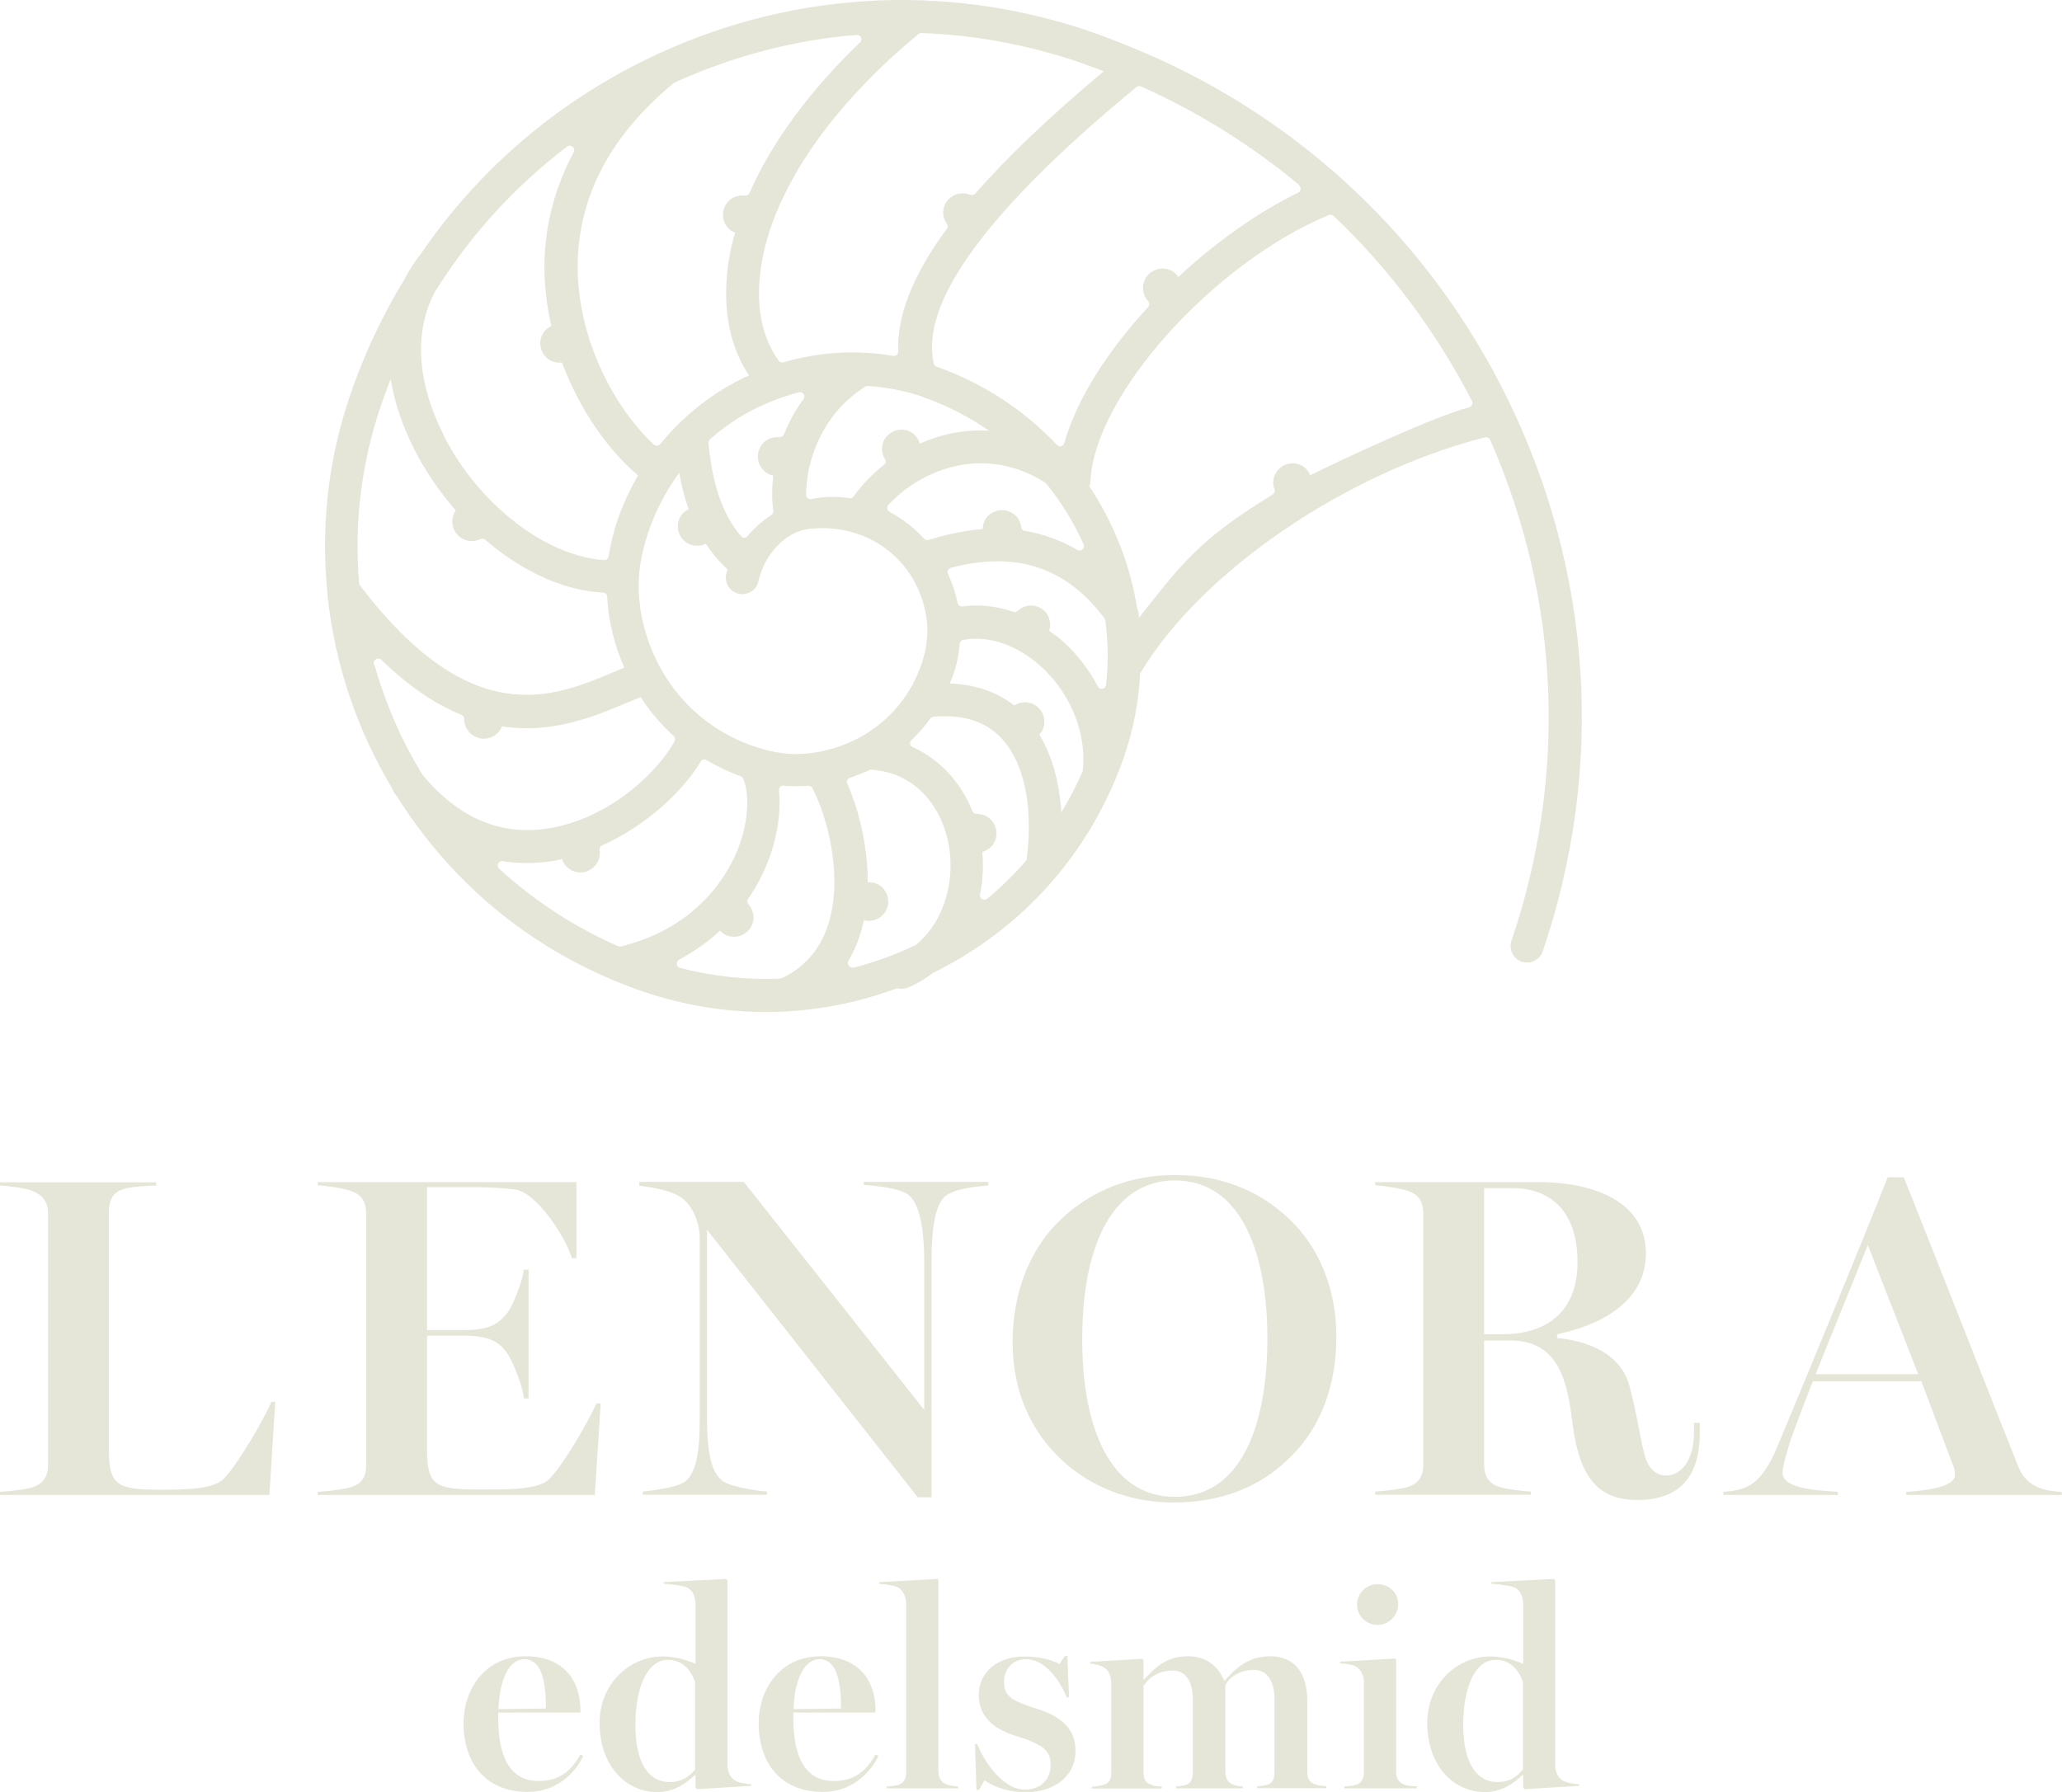 <svg xmlns="http://www.w3.org/2000/svg" id="Laag_1" viewBox="0 0 98.66 85.77"><defs><style>.cls-1{fill:#e5e5d8;}</style></defs><g><path class="cls-1" d="M13.17,67.07l-.28,4.47H0v-.15c.37-.02,1.31-.11,1.62-.24,.53-.2,.68-.59,.68-1.07v-11.96c0-.48-.13-.85-.68-1.1-.39-.18-1.23-.26-1.62-.29v-.15H7.47v.15c-.39,.02-1.18,.04-1.58,.18-.55,.17-.68,.61-.68,1.1v11.33c0,1.75,.39,1.95,2.48,1.95,1.34,0,2.54-.04,3.02-.53,.68-.7,1.91-2.83,2.28-3.68h.18Z"></path><path class="cls-1" d="M15.2,71.54v-.15c.5-.02,1.34-.13,1.64-.24,.53-.18,.68-.55,.68-1.03v-12.01c0-.48-.13-.9-.68-1.1-.39-.15-1.16-.26-1.64-.29v-.15h12.38v3.64h-.22c-.28-.99-1.69-3.16-2.72-3.29-.53-.07-1.38-.11-2.06-.11h-2.15v6.84h1.84c1.23,0,1.62-.39,1.88-.68,.39-.37,.83-1.64,.92-2.21h.22v6.16h-.22c-.07-.66-.61-1.99-.92-2.32-.28-.33-.7-.68-1.88-.68h-1.84v5.43c0,1.71,.37,1.93,2.48,1.93,1.38,0,2.85,.02,3.37-.5,.77-.79,1.93-2.89,2.26-3.62h.2l-.28,4.38H15.2Z"></path><path class="cls-1" d="M47.29,56.73c-.37,.04-1.51,.11-2.02,.48-.53,.37-.7,1.62-.7,3.13v11.31h-.66l-10.08-12.8v8.98c0,1.82,.24,2.65,.72,3.02,.42,.33,1.77,.5,2.15,.53v.15h-5.94v-.15c.37-.04,1.6-.18,2.02-.48,.5-.39,.7-1.31,.7-3v-8.66c0-.66-.28-1.4-.74-1.82-.5-.44-1.45-.59-2.15-.68v-.18h5l8.63,10.91v-7.12c0-1.62-.24-2.74-.74-3.16-.44-.35-1.69-.46-2.15-.48v-.15h5.96v.15Z"></path><path class="cls-1" d="M61.58,69.88c-1.38,1.31-3.18,2.02-5.46,2.02-2.04,0-3.92-.72-5.35-2.06-1.42-1.34-2.32-3.22-2.32-5.61s.83-4.47,2.3-5.87,3.35-2.13,5.46-2.13,3.97,.66,5.5,2.13c1.38,1.31,2.23,3.29,2.23,5.61s-.74,4.43-2.37,5.92Zm-5.37-13.39c-2.83,0-4.43,2.85-4.43,7.62,0,4.16,1.31,7.52,4.43,7.52s4.43-3.29,4.43-7.6c0-3.81-1.12-7.54-4.43-7.54Z"></path><path class="cls-1" d="M81.33,68.56c0,1.93-.81,3.22-3,3.22-1.84,0-2.76-1.05-3.09-3.66-.24-2.04-.68-3.97-2.96-3.97h-1.27v5.92c0,.48,.15,.88,.68,1.07,.26,.11,1.16,.22,1.56,.24v.15h-7.45v-.15c.39-.02,1.34-.13,1.62-.24,.53-.2,.68-.57,.68-1.07v-11.96c0-.48-.13-.9-.68-1.1-.39-.15-1.23-.26-1.62-.29v-.15h7.82c2.76,0,5.13,1.01,5.13,3.4s-2.26,3.46-4.25,3.88v.18c1.38,.13,3.02,.68,3.46,2.28,.33,1.21,.46,2.23,.72,3.29,.22,.85,.7,1.01,1.05,1.01,.68,0,1.32-.7,1.32-2.06v-.46h.28v.48Zm-8.94-11.7h-1.38v6.99h.9c1.93,0,3.57-.94,3.57-3.46,0-2.39-1.27-3.53-3.09-3.53Z"></path><path class="cls-1" d="M98.66,71.54h-7.45v-.15c.77-.04,2.26-.2,2.32-.75,.02-.18-.02-.39-.09-.53l-1.51-4.01h-5.19c-.29,.72-.99,2.56-1.14,3.05-.15,.53-.31,1.05-.31,1.34,0,.79,1.88,.85,2.65,.9v.15h-5.48v-.15c.39-.02,.9-.09,1.29-.33,.53-.33,.92-.96,1.25-1.73,1.18-2.83,4.08-9.84,5.32-12.99h.77c1.71,4.27,4.78,12.12,5.41,13.67,.17,.44,.35,.81,.88,1.1,.37,.2,.85,.26,1.27,.29v.15Zm-6.88-5.78l-2.41-6.18-2.5,6.18h4.91Z"></path><path class="cls-1" d="M27.91,84.03c-.48,.98-1.42,1.72-2.65,1.72-2.11,0-3.08-1.48-3.08-3.28,0-1.67,1.06-3.21,2.96-3.21s2.63,1.24,2.63,2.58v.11h-3.93v.3c0,1.67,.48,2.98,1.92,2.98,.94,0,1.52-.4,2.02-1.28l.12,.08Zm-1.79-2.26c0-1.06-.12-2.37-1.03-2.37-.74,0-1.2,1.01-1.24,2.39l2.27-.03Z"></path><path class="cls-1" d="M35.94,85.46l-2.59,.16-.07-.08v-.59h-.05c-.3,.3-.93,.81-1.76,.81-1.56,0-2.78-1.29-2.78-3.32,0-1.87,1.44-3.17,3-3.17,.79,0,1.38,.27,1.59,.35v-2.89c-.03-.38-.13-.58-.35-.73-.2-.12-.82-.19-1.17-.21v-.08l2.98-.15,.07,.07v8.91c.03,.3,.13,.51,.35,.66,.16,.11,.55,.17,.79,.19v.08Zm-2.68-4.95c-.13-.43-.5-1.08-1.3-1.08-.99,0-1.56,1.32-1.56,3.13,0,1.38,.4,2.72,1.65,2.72,.55,0,.89-.23,1.21-.6v-4.17Z"></path><path class="cls-1" d="M42.03,84.03c-.48,.98-1.42,1.72-2.65,1.72-2.11,0-3.08-1.48-3.08-3.28,0-1.67,1.06-3.21,2.96-3.21s2.63,1.24,2.63,2.58v.11h-3.93v.3c0,1.67,.48,2.98,1.92,2.98,.94,0,1.52-.4,2.02-1.28l.12,.08Zm-1.79-2.26c0-1.06-.12-2.37-1.03-2.37-.74,0-1.2,1.01-1.24,2.39l2.27-.03Z"></path><path class="cls-1" d="M45.85,85.58h-3.43v-.09c.23-.01,.4-.03,.58-.08,.26-.09,.36-.31,.36-.6v-8.09c-.01-.31-.15-.59-.36-.74-.16-.11-.69-.17-.93-.19v-.08l2.78-.15,.05,.05v9.14c0,.3,.11,.52,.35,.63,.2,.08,.35,.09,.59,.11v.09Z"></path><path class="cls-1" d="M49.05,85.77c-.86,0-1.68-.35-1.94-.58l-.27,.46h-.12l-.07-2.19h.11c.27,.73,1.18,2.18,2.27,2.18,.83,0,1.24-.54,1.24-1.18,0-.7-.39-.99-1.64-1.38-.87-.27-1.8-.78-1.8-1.98,0-1.01,.82-1.83,2.19-1.83,.69,0,1.32,.16,1.67,.36l.26-.38h.12l.08,1.98h-.11c-.35-.87-1.06-1.83-1.94-1.83-.74,0-1.06,.58-1.06,1.08,0,.74,.44,.93,1.59,1.3,1.09,.35,1.83,.9,1.83,2,0,1.26-1.06,1.99-2.41,1.99Z"></path><path class="cls-1" d="M54.71,79.41v.95h.04c.51-.51,.98-1.1,2.1-1.1,.83,0,1.42,.44,1.72,1.16h.04c.51-.59,1.12-1.16,2.18-1.16,1.22,0,1.76,.9,1.76,2.14v3.37c0,.3,.08,.5,.32,.6,.19,.08,.36,.09,.59,.11v.09h-3.31v-.09c.23-.01,.39-.04,.55-.09,.21-.09,.28-.31,.28-.6v-3.5c0-.9-.4-1.38-.97-1.38-.78,0-1.24,.44-1.38,.73v4.11c0,.3,.08,.51,.3,.62,.16,.08,.32,.11,.54,.12v.09h-3.2v-.09c.2-.01,.36-.04,.52-.09,.21-.09,.28-.31,.28-.6v-3.52c0-.91-.42-1.34-.95-1.34-.79,0-1.26,.47-1.41,.75v4.09c0,.3,.08,.51,.3,.6,.19,.09,.36,.11,.58,.12v.09h-3.35v-.09c.23-.01,.4-.04,.58-.09,.26-.08,.35-.27,.35-.56v-4.34c-.01-.31-.13-.58-.34-.71-.16-.11-.44-.17-.67-.19v-.08l2.5-.15,.05,.05Z"></path><path class="cls-1" d="M67.79,85.58h-3.47v-.09c.24-.01,.4-.03,.59-.09,.24-.08,.35-.31,.35-.59v-4.34c-.01-.28-.13-.55-.35-.7-.16-.11-.55-.16-.79-.17v-.08l2.63-.15,.05,.05v5.36c0,.28,.09,.48,.34,.6,.2,.09,.43,.09,.65,.11v.09Zm-1.88-7.82c-.54,0-.98-.43-.98-.97s.44-.98,.98-.98c.56,0,.99,.42,.99,.95s-.43,1-.99,1Z"></path><path class="cls-1" d="M75.54,85.46l-2.59,.16-.07-.08v-.59h-.05c-.3,.3-.93,.81-1.76,.81-1.56,0-2.78-1.29-2.78-3.32,0-1.87,1.44-3.17,3-3.17,.79,0,1.38,.27,1.59,.35v-2.89c-.03-.38-.13-.58-.35-.73-.2-.12-.82-.19-1.17-.21v-.08l2.98-.15,.07,.07v8.91c.03,.3,.13,.51,.35,.66,.16,.11,.55,.17,.79,.19v.08Zm-2.67-4.95c-.13-.43-.5-1.08-1.3-1.08-1,0-1.56,1.32-1.56,3.13,0,1.38,.4,2.72,1.65,2.72,.55,0,.89-.23,1.21-.6v-4.17Z"></path></g><path class="cls-1" d="M73.81,45.54c2.99-8.77,2.39-18.18-1.7-26.5-3.68-7.49-9.8-13.28-17.4-16.54-.01,0-.02,0-.03-.01-.82-.35-1.66-.68-2.51-.98-7.06-2.41-14.63-1.92-21.32,1.37-4.37,2.15-8.02,5.33-10.7,9.25h0c-.31,.39-.57,.8-.79,1.22-1.06,1.74-1.94,3.6-2.61,5.57-1.08,3.16-1.4,6.39-1.08,9.51,0,.02,0,.05,0,.07,.35,3.29,1.42,6.44,3.1,9.24,.03,.1,.08,.19,.15,.28,.02,.03,.04,.05,.06,.07,1.68,2.68,3.91,5.03,6.62,6.82,1.57,1.04,3.3,1.9,5.17,2.54,4,1.36,8.24,1.3,12.15-.16,.17,.05,.35,.04,.53-.03,.44-.19,.83-.43,1.19-.7,4.35-2.14,7.6-5.84,9.17-10.43,.43-1.28,.67-2.57,.74-3.85,0-.03,.01-.07,.03-.1,2.91-4.85,9.84-9.56,16.47-11.25,.1-.03,.21,.03,.25,.12,3.34,7.6,3.71,16.06,1.02,23.97-.14,.41,.08,.86,.49,1,.41,.14,.86-.08,1-.49ZM62.15,8.87c.12,.1,.1,.28-.04,.35-1.93,.94-3.94,2.37-5.73,4.03-.07-.09-.14-.18-.24-.24-.43-.29-1.01-.17-1.3,.26-.24,.37-.19,.84,.1,1.15,.07,.08,.06,.21-.01,.28-1.91,2.07-3.4,4.36-4.01,6.51-.05,.16-.23,.2-.35,.08-1.55-1.64-3.49-2.94-5.75-3.74-.07-.02-.12-.08-.14-.15-.68-2.92,2.57-7.36,9.69-13.23,.06-.05,.15-.07,.23-.03,2.75,1.23,5.29,2.82,7.57,4.72Zm-14.89,30.23c-.16-.11-.34-.15-.52-.15-.09,0-.17-.04-.21-.13-.57-1.41-1.57-2.48-2.86-3.07-.14-.06-.17-.23-.06-.33,.33-.32,.63-.66,.9-1.03,.04-.05,.09-.08,.15-.09,1.33-.12,2.39,.18,3.15,.92,1.17,1.15,1.65,3.3,1.31,5.91,0,.01,0,.02,0,.03-.58,.67-1.21,1.29-1.89,1.85-.15,.12-.38-.01-.34-.2,.14-.69,.17-1.38,.11-2.04,.2-.06,.39-.18,.52-.37,.29-.43,.17-1.01-.26-1.3Zm-9.9,7.73c-1.61,.07-3.23-.1-4.82-.51-.19-.05-.21-.3-.04-.4,.72-.39,1.38-.85,1.96-1.39,.05,.05,.09,.11,.14,.14,.43,.29,1.01,.17,1.3-.26,.24-.36,.19-.81-.08-1.12-.07-.08-.08-.18-.03-.27,.4-.58,.74-1.21,.99-1.89,.43-1.14,.59-2.31,.49-3.31-.01-.13,.09-.24,.22-.22,.39,.03,.78,.03,1.17,0,.08,0,.16,.03,.2,.1,.71,1.34,1.44,4.05,.84,6.3-.35,1.3-1.11,2.23-2.24,2.79-.03,.01-.06,.02-.1,.02Zm-6.73-17.81c-.13-.87-.08-1.76,.12-2.61,.33-1.4,.94-2.68,1.75-3.78,.11,.63,.26,1.21,.45,1.74-.14,.07-.27,.16-.36,.3-.29,.43-.17,1.01,.26,1.3,.29,.19,.63,.19,.92,.05,.3,.45,.65,.87,1.05,1.24-.02,.04-.04,.08-.05,.13-.14,.41,.08,.86,.49,1,.44,.15,.93-.11,1.03-.58,.26-1.21,1.25-2.39,2.48-2.51,2.82-.27,5.12,1.53,5.55,4.21,.1,.64,.05,1.3-.12,1.92-.68,2.43-2.68,4.22-5.33,4.6-.75,.11-1.52,.05-2.25-.15-3.16-.84-5.5-3.43-6-6.86Zm-9.41-8.22c-1.27-2.5-1.41-4.91-.44-6.78,1.67-2.71,3.82-5.08,6.36-7.01,.18-.13,.41,.07,.31,.27-.89,1.68-1.38,3.48-1.4,5.36-.01,1.02,.11,2.01,.33,2.96-.14,.07-.27,.16-.37,.31-.29,.43-.17,1.01,.26,1.3,.19,.13,.41,.16,.62,.14,.85,2.28,2.21,4.18,3.58,5.35,.02,.02,.04,.03,.06,.05-.4,.69-.74,1.42-1,2.19-.19,.56-.32,1.12-.41,1.68-.02,.11-.11,.19-.22,.18-2.77-.18-5.99-2.64-7.69-5.99Zm15.03-1.3c.64-.31,1.3-.55,1.98-.73,.19-.05,.33,.17,.22,.32-.4,.54-.71,1.12-.94,1.7-.04,.09-.13,.13-.23,.13-.33-.03-.67,.11-.86,.41-.29,.43-.17,1.01,.26,1.3,.1,.07,.21,.11,.32,.13-.07,.61-.07,1.18,0,1.69,.01,.08-.02,.15-.09,.19-.43,.28-.81,.62-1.14,1.01-.08,.1-.23,.11-.31,.01-.72-.83-1.34-2.12-1.56-4.45,0-.07,.02-.14,.07-.19,.68-.6,1.44-1.11,2.27-1.52Zm7.88-.51c1.16,.4,2.22,.95,3.19,1.62-.77-.04-1.46,.04-2.02,.18-.44,.1-.87,.26-1.29,.44-.06-.2-.18-.38-.36-.51-.43-.29-1.01-.17-1.3,.26-.21,.31-.19,.7,0,1,.06,.09,.02,.21-.06,.27-.56,.44-1.05,.95-1.45,1.51-.04,.06-.12,.09-.19,.08-.61-.09-1.23-.08-1.83,.04-.13,.03-.26-.06-.25-.2,0-1.54,.71-3.84,2.82-5.17,.04-.03,.09-.04,.14-.04,.89,.06,1.77,.23,2.64,.52Zm5.6,16.15s.06-.05,.08-.08c.29-.43,.17-1.01-.26-1.3-.32-.21-.71-.2-1.02,0-.68-.53-1.68-1.01-3.09-1.05,.06-.14,.12-.27,.17-.42,.17-.49,.27-.99,.31-1.48,0-.09,.08-.17,.17-.19,1.12-.2,2.34,.16,3.43,1.03,1.6,1.28,2.48,3.3,2.29,5.2,0,.03,0,.05-.02,.08-.29,.68-.63,1.32-1.01,1.95-.09-1.45-.44-2.72-1.05-3.72Zm.77-4.73c-.1-.08-.2-.14-.3-.22,.12-.39,0-.82-.36-1.06s-.83-.19-1.14,.1c-.06,.05-.14,.08-.21,.05-.81-.28-1.64-.37-2.44-.26-.11,.01-.2-.05-.23-.16-.1-.48-.26-.95-.46-1.39-.06-.12,.01-.26,.14-.3,3.12-.82,5.53-.02,7.35,2.43,.02,.03,.04,.07,.04,.11,.13,1.01,.15,2.04,.03,3.07-.02,.2-.3,.25-.39,.07-.49-.93-1.18-1.78-2.03-2.46Zm-1.47-5c-.1-.02-.16-.09-.17-.19-.03-.26-.16-.5-.4-.65-.43-.29-1.01-.17-1.3,.26-.1,.15-.13,.32-.14,.49-.82,.06-1.69,.24-2.59,.52-.08,.02-.16,0-.21-.06-.47-.51-1.03-.95-1.66-1.29-.12-.06-.16-.22-.06-.32,.8-.88,1.95-1.57,3.16-1.85,1.05-.25,2.64-.3,4.33,.76,.02,.01,.04,.03,.06,.05,.73,.9,1.33,1.88,1.8,2.92,.08,.18-.13,.37-.3,.27-.78-.46-1.63-.77-2.54-.92Zm2.63-22.42c.39,.13,.77,.28,1.15,.42-2.55,2.14-4.6,4.08-6.15,5.86-.06,.07-.16,.08-.25,.05-.4-.16-.88-.03-1.13,.35-.22,.33-.19,.73,.02,1.03,.05,.08,.06,.18,0,.25-1.63,2.22-2.39,4.16-2.32,5.87,0,.13-.11,.23-.24,.21-1.76-.3-3.54-.19-5.25,.31-.09,.02-.18,0-.23-.08-.7-.96-1.02-2.22-.93-3.69,.22-3.77,2.99-8.11,7.61-11.94,.04-.03,.1-.05,.15-.05,2.54,.09,5.08,.56,7.56,1.4Zm-10.51-.96c-2.42,2.32-4.23,4.79-5.29,7.21-.04,.09-.13,.13-.23,.12-.34-.04-.68,.1-.88,.4-.29,.43-.17,1.01,.26,1.3,.05,.03,.11,.04,.16,.07-.23,.8-.37,1.6-.41,2.37-.1,1.73,.27,3.26,1.08,4.47-.09,.04-.19,.08-.28,.12-1.14,.56-2.16,1.29-3.05,2.15,0,.01-.02,.02-.03,.03-.32,.31-.61,.64-.89,.98-.08,.09-.21,.11-.3,.03-1.83-1.69-3.69-5.02-3.65-8.63,.04-3.28,1.59-6.19,4.59-8.67,.02-.01,.04-.03,.05-.03,2.79-1.27,5.73-2.04,8.71-2.28,.2-.02,.3,.23,.16,.37ZM18.7,18.19c.18,1.08,.56,2.2,1.13,3.33,.51,1,1.19,2,1.98,2.91,0,0-.01,0-.01,.01-.29,.43-.17,1.01,.26,1.3,.29,.19,.64,.2,.92,.06,.08-.04,.17-.03,.23,.02,.41,.36,.84,.69,1.29,.98,1.35,.89,2.84,1.48,4.36,1.56,.1,0,.19,.09,.19,.19,.06,1.18,.35,2.33,.82,3.4-.18,.07-.35,.14-.53,.22-2.87,1.21-6.79,2.85-12.11-4.15-.03-.03-.04-.08-.05-.12-.24-2.84,.1-5.72,1.05-8.5,.14-.42,.29-.83,.45-1.23Zm-.81,13.59c-.06-.2,.2-.35,.35-.21,.71,.69,1.41,1.25,2.08,1.7,.6,.4,1.19,.7,1.76,.94,.08,.03,.12,.11,.13,.2,0,.3,.14,.6,.42,.78,.43,.29,1.01,.17,1.3-.26,.04-.05,.05-.12,.07-.17,2.43,.37,4.45-.48,5.97-1.12,.23-.1,.46-.19,.68-.28,.45,.68,.97,1.31,1.58,1.86,.07,.07,.09,.17,.05,.25-.88,1.58-3.16,3.66-5.91,4.15-2.35,.42-4.41-.44-6.15-2.54,0-.01-.02-.02-.02-.03-.32-.53-.63-1.08-.91-1.65-.58-1.17-1.03-2.38-1.38-3.61Zm5.99,9.79c-.15-.14-.02-.39,.18-.36,.94,.15,1.82,.1,2.57-.04,.09-.02,.17-.05,.26-.07,.06,.19,.18,.37,.36,.49,.43,.29,1.01,.17,1.3-.26,.13-.2,.17-.42,.14-.64-.01-.09,.03-.19,.11-.23,2.05-.92,3.8-2.49,4.73-4.02,.06-.1,.18-.12,.27-.07,.51,.3,1.06,.57,1.64,.78,.05,.02,.1,.06,.12,.11,.28,.67,.3,1.93-.23,3.31-.43,1.12-1.82,3.78-5.61,4.72-.05,.01-.1,0-.15-.01-2.11-.93-4.03-2.19-5.7-3.72Zm16.95,4.72c-.19,.05-.33-.16-.23-.32,.27-.47,.49-.98,.64-1.55,.03-.13,.06-.26,.09-.38,.37,.09,.78-.04,1.01-.38,.29-.43,.17-1.01-.26-1.3-.17-.11-.37-.15-.56-.14,0-1.74-.43-3.47-.98-4.72-.05-.11,0-.24,.13-.28,.33-.11,.65-.24,.97-.39h0c2.32,.14,3.47,1.97,3.76,3.63,.28,1.56-.13,3.53-1.54,4.73-.02,.01-.04,.03-.06,.04-.96,.46-1.95,.82-2.96,1.08Zm13.65-16.71c.03-.15,0-.3-.07-.45-.33-2.1-1.12-4.1-2.29-5.86,.02-.06,.05-.13,.05-.2,.16-4.14,5.92-10.51,11.41-12.78,.08-.03,.17-.01,.23,.04,2.66,2.53,4.89,5.51,6.62,8.86,.06,.12,0,.26-.13,.3-1.78,.48-5.87,2.4-7.61,3.25-.07-.16-.17-.3-.32-.41-.43-.29-1.01-.17-1.3,.26-.17,.26-.19,.57-.09,.83,.04,.1-.02,.2-.11,.26-3.47,2.13-4.28,3.23-6.38,5.89Z"></path></svg>